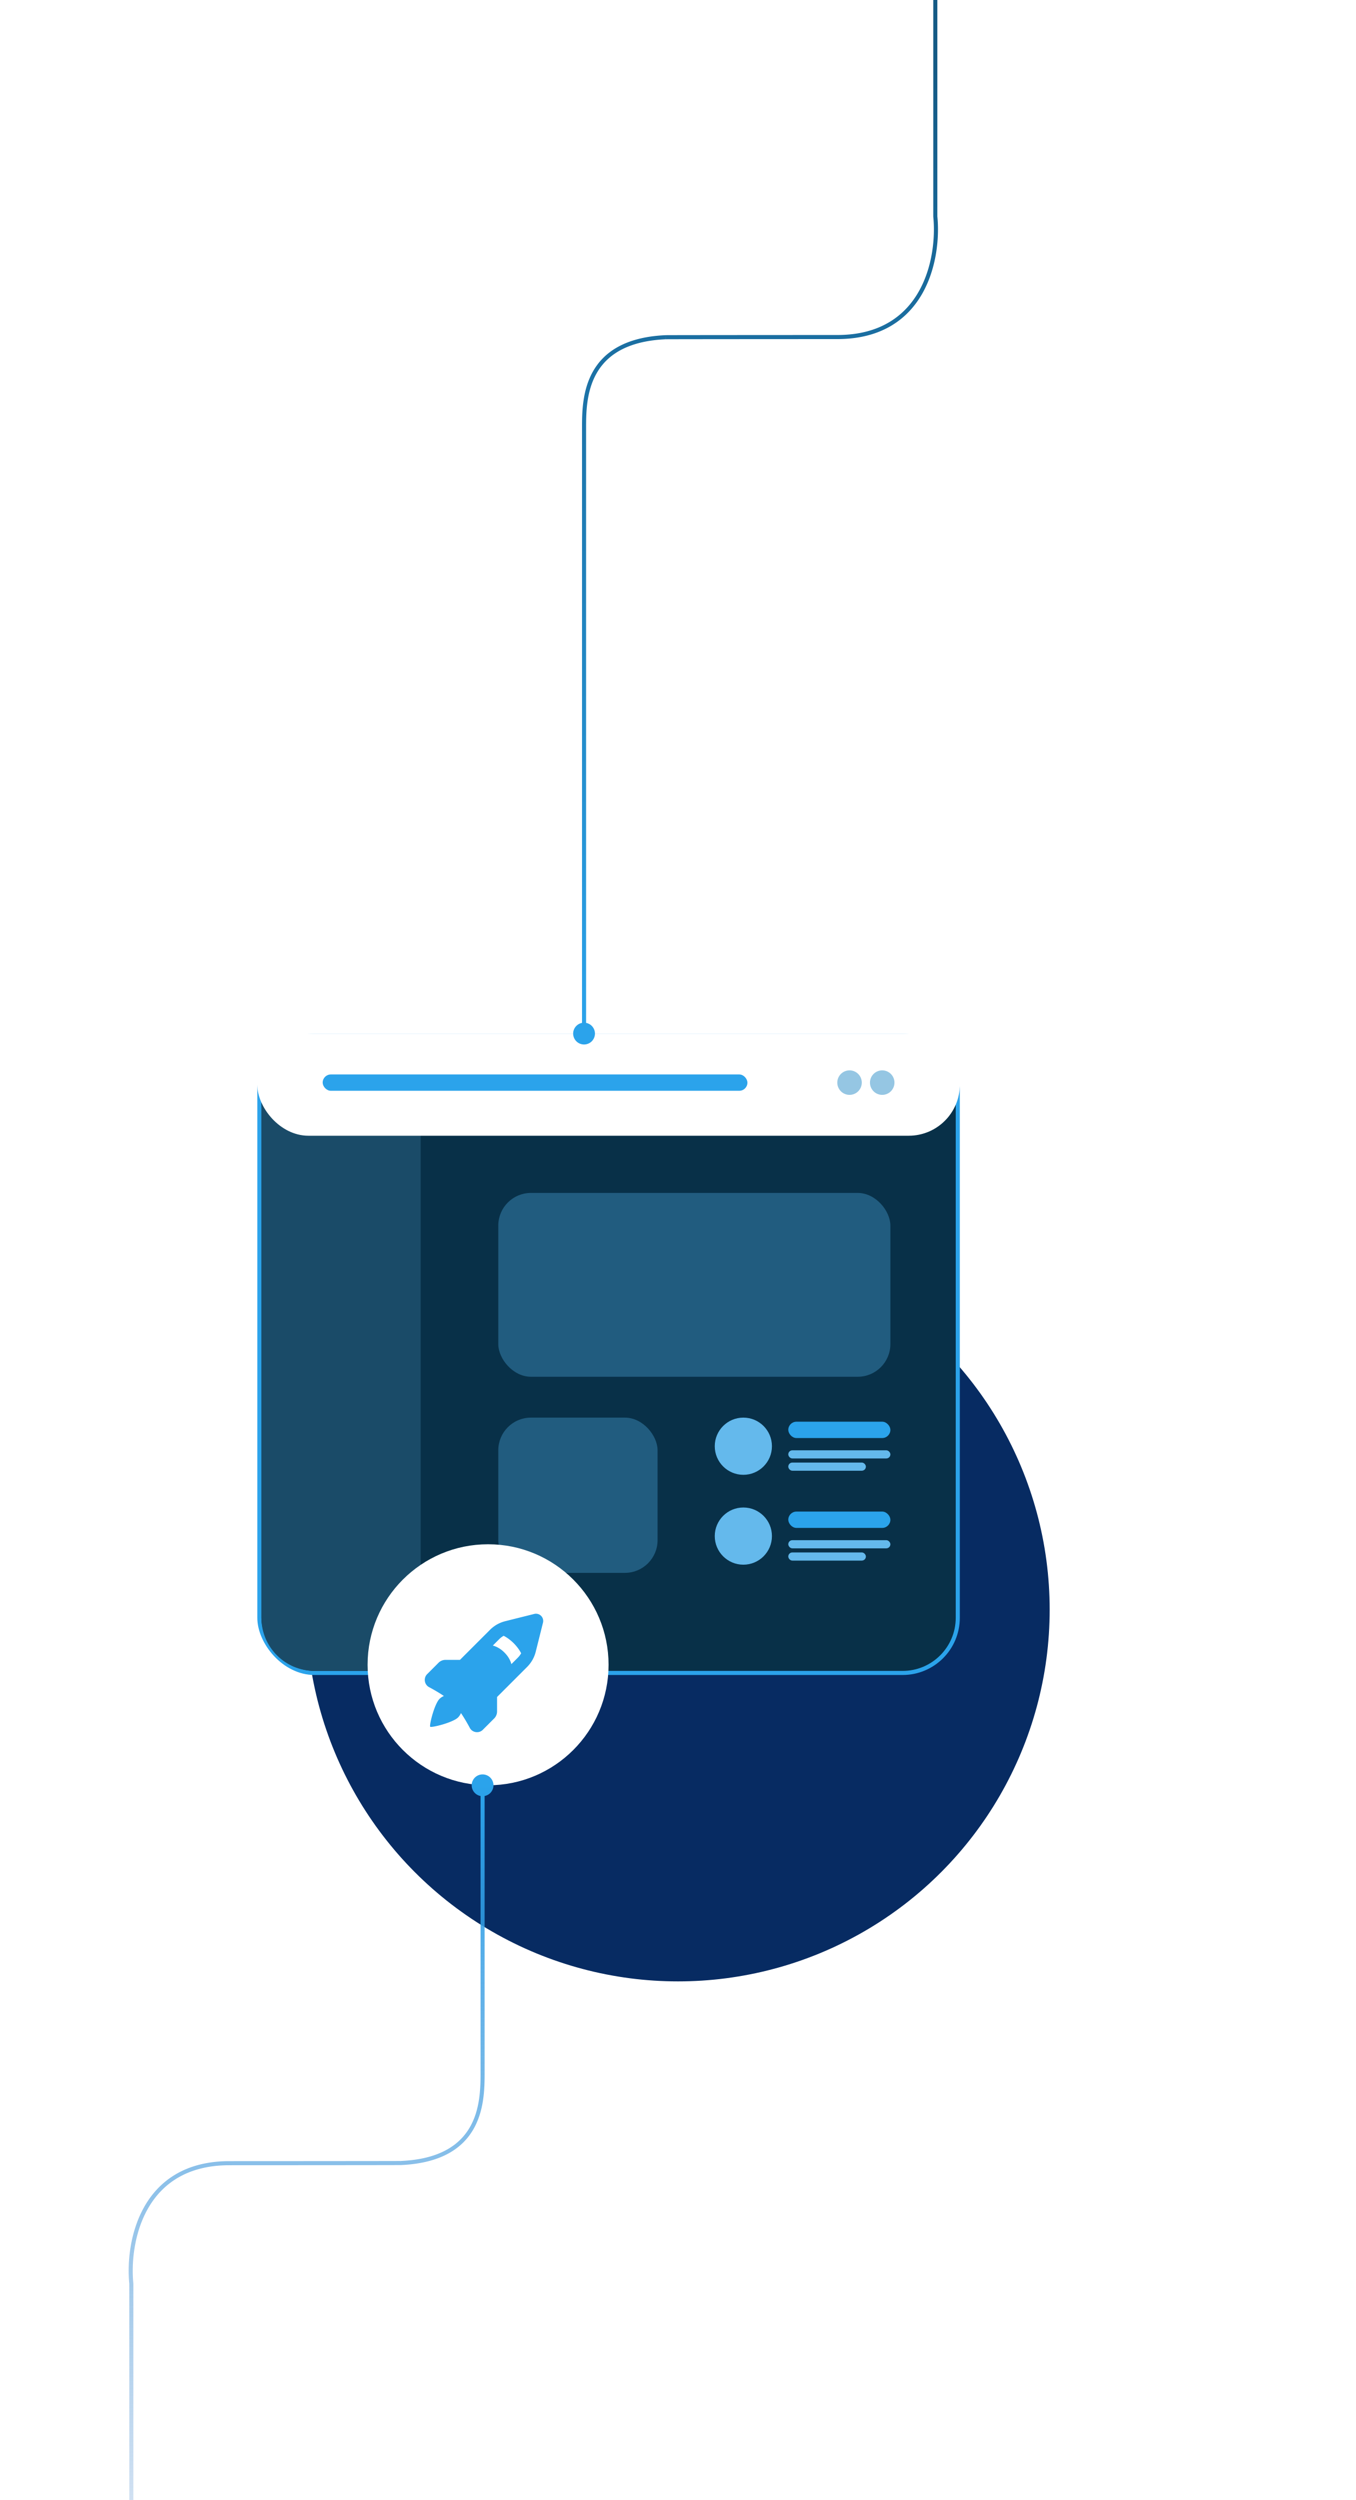 <svg xmlns="http://www.w3.org/2000/svg" width="332" height="612" fill="none" xmlns:v="https://vecta.io/nano"><g filter="url(#A)"><circle cx="166" cy="394" r="91" fill="#072b62"/></g><rect x="63.5" y="253.5" width="171" height="156" rx="13.5" fill="#083048" stroke="#2ba3eb"/><path d="M64 272c0-7.18 5.82-13 13-13h26v150H77c-7.18 0-13-5.82-13-13V272z" fill="#1a4b68"/><rect x="63" y="253" width="172" height="25" rx="12.5" fill="#fff"/><rect x="79" y="263" width="104" height="4" rx="2" fill="#2ba3eb"/><g fill="#95c6e3"><circle cx="208" cy="265" r="3"/><circle cx="216" cy="265" r="3"/></g><g fill="#215c7f"><rect x="122" y="292" width="96" height="45" rx="8"/><rect x="122" y="347" width="39" height="38" rx="8"/></g><rect x="193" y="348" width="25" height="4" rx="2" fill="#2ba3eb"/><g fill="#64b9ec"><rect x="193" y="355" width="25" height="2" rx="1"/><rect x="193" y="358" width="19" height="2" rx="1"/><circle cx="182" cy="354" r="7"/></g><rect x="193" y="370" width="25" height="4" rx="2" fill="#2ba3eb"/><g fill="#64b9ec"><rect x="193" y="377" width="25" height="2" rx="1"/><rect x="193" y="380" width="19" height="2" rx="1"/><circle cx="182" cy="376" r="7"/></g><circle cx="119.5" cy="407.5" r="29.5" fill="#fff"/><path d="M145.667 253a2.67 2.67 0 0 1-2.667 2.667 2.67 2.67 0 0 1-2.667-2.667 2.67 2.67 0 0 1 2.667-2.667 2.67 2.67 0 0 1 2.667 2.667zM229 53l-.497.051-.003-.025V53h.5zm-66 29.543l-.022-.5.022.5zM142.5 253V104.5h1V253h-1zM205 82c10.613 0 16.699-4.813 20.038-10.806 3.361-6.031 3.958-13.295 3.465-18.144l.994-.101c.507 4.985-.096 12.471-3.585 18.731C222.401 77.98 215.987 83 205 83v-1zm-62.5 22.5c0-3.623.086-9.02 2.706-13.621 2.649-4.652 7.825-8.392 17.772-8.835l.044.999c-9.678.431-14.502 4.038-16.947 8.331-2.473 4.344-2.575 9.488-2.575 13.126h-1zm20.478-22.456c.66-.029 41.348-.044 42.022-.044v1l-21.015.011-14.246.014-4.776.009-1.39.005-.393.003-.113.001-.033.001-.056-.999zM228.5 53V0h1v53h-1z" fill="url(#B)"/><path d="M115.488 437c0-1.473 1.193-2.667 2.666-2.667a2.67 2.67 0 0 1 2.667 2.667 2.67 2.67 0 0 1-2.667 2.667c-1.473 0-2.666-1.194-2.666-2.667zM32.154 559l.497-.051.003.026V559h-.5zm66-29.543l.022.499-.022-.499zm20.5-92.457v70.5h-1V437h1zm-62.5 93c-10.613 0-16.699 4.813-20.038 10.806-3.361 6.031-3.957 13.295-3.464 18.143l-.995.102c-.507-4.985.097-12.471 3.586-18.732C38.753 534.02 45.167 529 56.154 529v1zm62.5-22.5c0 3.623-.086 9.02-2.706 13.621-2.649 4.652-7.825 8.393-17.771 8.835l-.044-.999c9.679-.431 14.502-4.038 16.947-8.331 2.474-4.343 2.575-9.488 2.575-13.126h1zm-20.477 22.456c-.66.029-41.348.044-42.022.044v-1l21.016-.011 14.246-.014 4.776-.008 1.39-.005.393-.003.113-.001c.014 0 .025 0 .033-.001l.056.999zM32.654 559v53h-1v-53h1z" fill="url(#C)"/><path fill-rule="evenodd" d="M130.803 395.054a1.77 1.77 0 0 1 2.143 2.143l-1.775 7.099a8.03 8.03 0 0 1-2.112 3.731l-7.357 7.357v3.545a2.41 2.41 0 0 1-.706 1.703l-2.778 2.778c-.961.962-2.573.71-3.204-.482-.41-.775-1.217-2.23-2.155-3.612-.157.393-.395.762-.713 1.081-1.255 1.254-6.53 2.555-6.814 2.271s1.017-5.559 2.271-6.814c.319-.318.688-.556 1.081-.713-1.382-.938-2.837-1.745-3.612-2.155-1.192-.631-1.444-2.243-.482-3.204l2.778-2.778a2.41 2.41 0 0 1 1.703-.706h3.545l7.357-7.356c1.029-1.03 2.319-1.76 3.731-2.113l7.099-1.775zm-3.207 9.627c-.405-.776-.988-1.621-1.822-2.455s-1.679-1.417-2.455-1.822a4.85 4.85 0 0 0-1.075.809l-1.583 1.583c.639.162 1.718.578 2.842 1.702s1.539 2.202 1.701 2.841l1.583-1.583a4.83 4.83 0 0 0 .809-1.075z" fill="#2ba3eb"/><defs><filter id="A" x="0" y="228" width="332" height="332" filterUnits="userSpaceOnUse" color-interpolation-filters="sRGB"><feFlood flood-opacity="0"/><feBlend in="SourceGraphic"/><feGaussianBlur stdDeviation="37.5"/></filter><linearGradient id="B" x1="142.5" y1="253" x2="143" y2="16.5" gradientUnits="userSpaceOnUse"><stop stop-color="#2ba3eb"/><stop offset="1" stop-color="#145a85"/></linearGradient><linearGradient id="C" x1="118.654" y1="437" x2="118.154" y2="673.5" gradientUnits="userSpaceOnUse"><stop stop-color="#2ba3eb"/><stop offset="1" stop-color="#5782c2" stop-opacity="0"/></linearGradient></defs></svg>